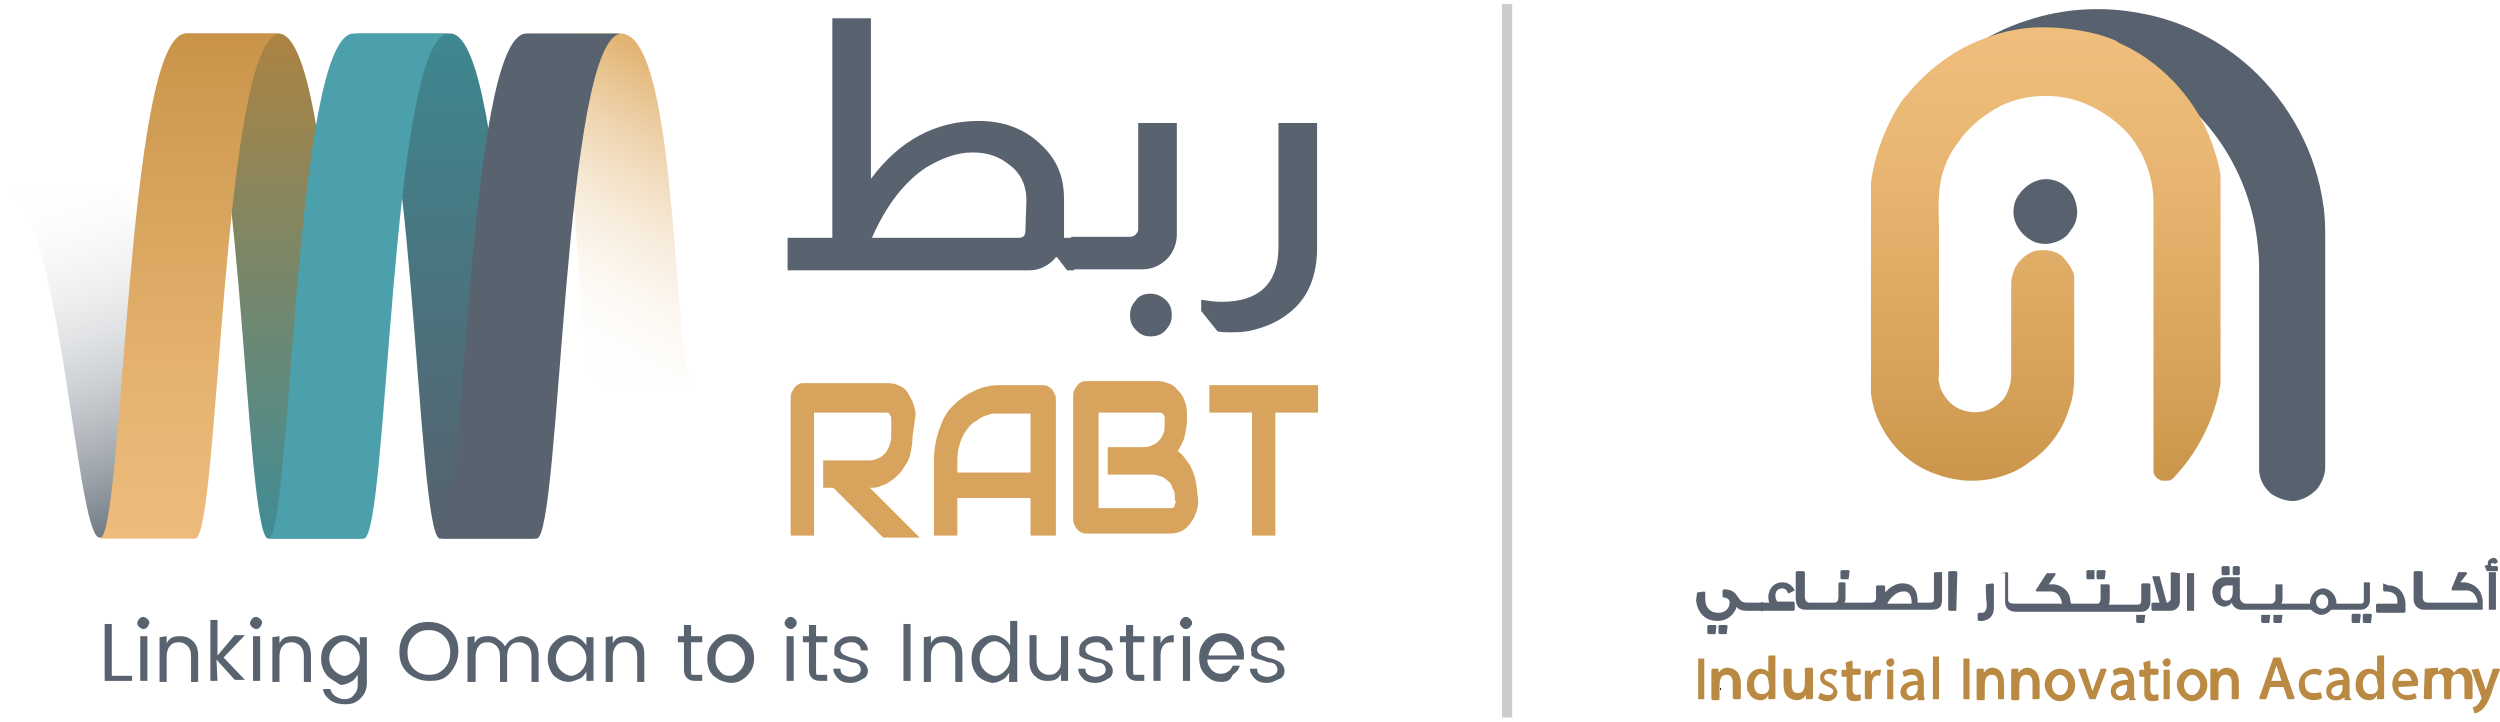 <svg xmlns="http://www.w3.org/2000/svg" xmlns:xlink="http://www.w3.org/1999/xlink" id="Layer_1" x="0px" y="0px" width="246px" height="71px" viewBox="0 0 246 71" style="enable-background:new 0 0 246 71;" xml:space="preserve"><style type="text/css">	.st0{fill:url(#SVGID_1_);}	.st1{fill:url(#SVGID_00000178193656994168482300000016759473136946589068_);}	.st2{fill:url(#SVGID_00000113336391081592613130000005295508861774390677_);}	.st3{fill:url(#SVGID_00000053544541109009584190000016575273253804838815_);}	.st4{fill:url(#SVGID_00000155836280899742033600000003085883460608030609_);}	.st5{fill:#58636F;}	.st6{fill:#4BA0AB;}	.st7{fill:#D8A45D;}	.st8{fill:#BA8942;}	.st9{fill:none;stroke:#302525;stroke-width:0.108;stroke-miterlimit:10;}	.st10{fill:#58616D;}	.st11{fill:none;stroke:#58616D;stroke-width:0.201;stroke-miterlimit:10;}	.st12{fill:#57626E;}			.st13{clip-path:url(#SVGID_00000085232577653654758870000000728242942799041440_);fill:url(#SVGID_00000065055586590007918460000013018753662536086443_);}	.st14{fill:none;stroke:#CCCCCC;stroke-miterlimit:10;}</style><g>	<g>					<linearGradient id="SVGID_1_" gradientUnits="userSpaceOnUse" x1="-5636.586" y1="-3345.491" x2="-5586.884" y2="-3345.491" gradientTransform="matrix(0 -1 -1 0 -3318.524 -5583.583)">			<stop offset="0" style="stop-color:#408C96"></stop>			<stop offset="1" style="stop-color:#AC8341"></stop>		</linearGradient>		<path class="st0" d="M27.4,3.3c5.9,0,6.1,49.7,8.4,49.7h-9.4c-2.4,0-2.6-49.7-8.4-49.7C18.1,3.3,27.4,3.3,27.4,3.3z"></path>					<linearGradient id="SVGID_00000137133546634385037200000002249041238703271299_" gradientUnits="userSpaceOnUse" x1="-5637.36" y1="-3335.416" x2="-5600.357" y2="-3323.393" gradientTransform="matrix(0 -1 -1 0 -3318.524 -5583.583)">			<stop offset="0" style="stop-color:#58636F"></stop>			<stop offset="1" style="stop-color:#FFFFFF;stop-opacity:0"></stop>		</linearGradient>		<path style="fill:url(#SVGID_00000137133546634385037200000002249041238703271299_);" d="M10.8,18.3c5.9,0,6.1,34.6,8.4,34.6H9.8   c-2.4,0-3.9-34.6-9.8-34.6C0,18.3,10.8,18.3,10.8,18.3z"></path>					<linearGradient id="SVGID_00000076584916184272587250000007933129326930156681_" gradientUnits="userSpaceOnUse" x1="-5636.586" y1="-3362.339" x2="-5586.884" y2="-3362.339" gradientTransform="matrix(0 -1 -1 0 -3318.524 -5583.583)">			<stop offset="0" style="stop-color:#56616D"></stop>			<stop offset="1" style="stop-color:#3E8790"></stop>		</linearGradient>		<path style="fill:url(#SVGID_00000076584916184272587250000007933129326930156681_);" d="M44.3,3.3c5.9,0,6.1,49.7,8.4,49.7h-9.4   c-2.4,0-2.5-49.7-8.4-49.7C34.9,3.3,44.3,3.3,44.3,3.3z"></path>					<linearGradient id="SVGID_00000040561858933818149920000006056931994378129039_" gradientUnits="userSpaceOnUse" x1="-5618.029" y1="-3370.649" x2="-5590.657" y2="-3386.452" gradientTransform="matrix(0 -1 -1 0 -3318.524 -5583.583)">			<stop offset="0" style="stop-color:#FFFFFF;stop-opacity:0"></stop>			<stop offset="1" style="stop-color:#E1B06C"></stop>		</linearGradient>		<path style="fill:url(#SVGID_00000040561858933818149920000006056931994378129039_);" d="M61.1,3.3c5.9,0,5,34.8,7.3,34.8h-9.7   c-2.4,0-1.1-34.8-7-34.8C51.7,3.3,61.1,3.3,61.1,3.3z"></path>					<linearGradient id="SVGID_00000088818912773942117240000005774655854970153622_" gradientUnits="userSpaceOnUse" x1="-5636.586" y1="-3337.254" x2="-5586.884" y2="-3337.254" gradientTransform="matrix(0 -1 -1 0 -3318.524 -5583.583)">			<stop offset="0" style="stop-color:#EDBC7B"></stop>			<stop offset="0.29" style="stop-color:#E6B471"></stop>			<stop offset="0.776" style="stop-color:#D39F57"></stop>			<stop offset="1" style="stop-color:#C99449"></stop>		</linearGradient>		<path style="fill:url(#SVGID_00000088818912773942117240000005774655854970153622_);" d="M18.3,3.3C12.4,3.3,12.2,53,9.8,53h9.4   c2.4,0,2.6-49.7,8.4-49.7C27.6,3.3,18.3,3.3,18.3,3.3z"></path>		<path class="st5" d="M51.8,3.3c-5.9,0-6.1,49.7-8.4,49.7h9.4c2.4,0,2.6-49.7,8.4-49.7C61.1,3.3,51.8,3.3,51.8,3.3z"></path>		<path class="st6" d="M34.8,3.3c-5.9,0-6.1,49.7-8.4,49.7h9.4c2.4,0,2.6-49.7,8.4-49.7C44.2,3.3,34.8,3.3,34.8,3.3z"></path>		<g>			<g>				<g>					<path class="st5" d="M10.3,61.4h0.7v5.1h2V67h-2.7V61.4z"></path>					<path class="st5" d="M14.5,61.7c-0.1,0.1-0.2,0.2-0.4,0.2c-0.1,0-0.3-0.1-0.4-0.2c-0.1-0.1-0.2-0.2-0.2-0.4      c0-0.1,0.1-0.3,0.2-0.4c0.1-0.1,0.2-0.2,0.4-0.2c0.1,0,0.3,0.1,0.4,0.2c0.1,0.1,0.2,0.2,0.2,0.4C14.6,61.5,14.6,61.6,14.5,61.7      z M13.8,67v-4.4h0.7V67H13.8z"></path>					<path class="st5" d="M16.4,62.6v0.7c0.3-0.6,0.7-0.7,1.4-0.7c0.5,0,0.9,0.2,1.2,0.5c0.3,0.3,0.5,0.7,0.5,1.4v2.6h-0.7v-2.5      c0-0.5-0.1-0.7-0.3-1c-0.2-0.2-0.5-0.4-0.9-0.4c-0.4,0-0.7,0.1-0.9,0.4c-0.2,0.2-0.3,0.6-0.3,1v2.5h-0.7v-4.4L16.4,62.6      L16.4,62.6z"></path>					<path class="st5" d="M21.4,67h-0.7v-6h0.7v3.5l1.7-2h1l-2.1,2.2l2.1,2.2h-1l-1.8-2L21.4,67L21.4,67z"></path>					<path class="st5" d="M25.6,61.7c-0.1,0.1-0.2,0.2-0.4,0.2c-0.1,0-0.3-0.1-0.4-0.2c-0.1-0.1-0.2-0.2-0.2-0.4      c0-0.1,0.1-0.3,0.2-0.4c0.1-0.1,0.2-0.2,0.4-0.2c0.1,0,0.3,0.1,0.4,0.2c0.1,0.1,0.2,0.2,0.2,0.4C25.7,61.5,25.7,61.6,25.6,61.7      z M24.9,67v-4.4h0.7V67H24.9z"></path>					<path class="st5" d="M27.5,62.6v0.7c0.3-0.6,0.7-0.7,1.4-0.7c0.5,0,0.9,0.2,1.2,0.5c0.3,0.3,0.5,0.7,0.5,1.4v2.6h-0.7v-2.5      c0-0.5-0.1-0.7-0.3-1c-0.2-0.2-0.5-0.4-0.9-0.4c-0.4,0-0.7,0.1-0.9,0.4c-0.2,0.2-0.3,0.6-0.3,1v2.5h-0.7v-4.4L27.5,62.6      L27.5,62.6z"></path>					<path class="st5" d="M32.2,66.5c-0.4-0.5-0.6-1-0.6-1.7c0-0.7,0.2-1.2,0.6-1.6c0.4-0.4,0.9-0.7,1.5-0.7c0.4,0,0.7,0.1,1,0.3      c0.3,0.2,0.5,0.4,0.7,0.7v-0.8h0.7v4.5c0,0.6-0.2,1.1-0.6,1.5c-0.4,0.4-0.8,0.6-1.5,0.6c-0.6,0-1.1-0.1-1.5-0.4      c-0.4-0.3-0.7-0.7-0.7-1.1h0.7c0.1,0.3,0.2,0.5,0.5,0.7c0.3,0.2,0.6,0.3,0.9,0.3s0.7-0.1,0.9-0.4c0.3-0.3,0.4-0.6,0.4-1v-1      c-0.2,0.3-0.4,0.6-0.7,0.7c-0.3,0.2-0.7,0.3-1,0.3C33.1,67.1,32.6,66.9,32.2,66.5z M34.9,66c0.3-0.3,0.5-0.7,0.5-1.2      c0-0.5-0.2-0.9-0.5-1.2c-0.3-0.3-0.7-0.5-1-0.5c-0.4,0-0.7,0.2-1,0.5c-0.3,0.3-0.5,0.7-0.5,1.2c0,0.5,0.2,0.9,0.5,1.2      c0.3,0.3,0.7,0.5,1,0.5S34.5,66.3,34.9,66z"></path>					<path class="st5" d="M42.2,67c-0.8,0-1.5-0.3-2.1-0.8c-0.6-0.6-0.8-1.2-0.8-2.1s0.3-1.5,0.8-2.1c0.6-0.6,1.2-0.8,2.1-0.8      s1.5,0.3,2.1,0.8c0.6,0.6,0.8,1.2,0.8,2.1c0,0.8-0.3,1.5-0.8,2.1C43.7,66.9,43.1,67,42.2,67z M43.7,65.8      c0.4-0.4,0.6-0.9,0.6-1.6c0-0.7-0.2-1.2-0.6-1.6c-0.4-0.4-0.9-0.6-1.5-0.6c-0.7,0-1.1,0.2-1.5,0.6c-0.4,0.4-0.6,0.9-0.6,1.6      c0,0.7,0.2,1.2,0.6,1.6s0.9,0.6,1.5,0.6C42.9,66.4,43.3,66.2,43.7,65.8z"></path>					<path class="st5" d="M46.7,62.6v0.7c0.3-0.6,0.7-0.7,1.4-0.7c0.4,0,0.7,0.1,0.9,0.3c0.3,0.2,0.5,0.4,0.7,0.7      c0.2-0.3,0.4-0.6,0.7-0.7c0.3-0.2,0.6-0.3,0.9-0.3c0.5,0,0.9,0.2,1.2,0.5c0.3,0.3,0.5,0.7,0.5,1.4v2.6h-0.7v-2.5      c0-0.5-0.1-0.7-0.3-1c-0.2-0.2-0.5-0.4-0.9-0.4c-0.4,0-0.7,0.1-0.9,0.4c-0.2,0.2-0.3,0.6-0.3,1v2.5h-0.7v-2.5      c0-0.5-0.1-0.7-0.3-1c-0.2-0.2-0.5-0.4-0.9-0.4c-0.4,0-0.7,0.1-0.9,0.4c-0.2,0.2-0.3,0.6-0.3,1v2.5H46v-4.4L46.7,62.6      L46.7,62.6z"></path>					<path class="st5" d="M54.5,66.5c-0.4-0.5-0.6-1-0.6-1.7c0-0.7,0.2-1.2,0.6-1.6c0.4-0.4,0.9-0.7,1.5-0.7c0.4,0,0.7,0.1,1,0.3      c0.3,0.2,0.5,0.4,0.7,0.7v-0.8h0.7V67h-0.7v-0.9c-0.2,0.3-0.4,0.6-0.7,0.7s-0.7,0.3-1,0.3C55.4,67.1,55,66.9,54.5,66.5z       M57.2,66c0.3-0.3,0.5-0.7,0.5-1.2c0-0.5-0.2-0.9-0.5-1.2c-0.3-0.3-0.7-0.5-1-0.5c-0.4,0-0.7,0.2-1,0.5      c-0.3,0.3-0.5,0.7-0.5,1.2c0,0.5,0.2,0.9,0.5,1.2c0.3,0.3,0.7,0.5,1,0.5S56.9,66.3,57.2,66z"></path>					<path class="st5" d="M60.3,62.6v0.7c0.3-0.6,0.7-0.7,1.4-0.7c0.5,0,0.9,0.2,1.2,0.5c0.4,0.3,0.5,0.7,0.5,1.4v2.6h-0.7v-2.5      c0-0.5-0.1-0.7-0.3-1c-0.2-0.2-0.5-0.4-0.9-0.4c-0.4,0-0.7,0.1-0.9,0.4c-0.2,0.2-0.3,0.6-0.3,1v2.5h-0.7v-4.4L60.3,62.6      L60.3,62.6z"></path>					<path class="st5" d="M68.5,66.4h0.6v0.6h-0.7c-0.7,0-1.1-0.4-1.1-1.1v-2.7h-0.6v-0.6h0.6v-1.1h0.7v1.1h1.1v0.6h-1.1v2.8      c0,0.2,0,0.4,0.1,0.4C68.2,66.4,68.3,66.4,68.5,66.4z"></path>					<path class="st5" d="M70.2,66.5c-0.4-0.4-0.6-0.9-0.6-1.7c0-0.7,0.2-1.2,0.7-1.7c0.5-0.5,0.9-0.7,1.6-0.7s1.1,0.2,1.6,0.7      c0.5,0.5,0.7,0.9,0.7,1.7c0,0.7-0.2,1.2-0.7,1.7c-0.5,0.5-1,0.7-1.6,0.7C71.1,67.1,70.7,66.9,70.2,66.5z M71.8,66.5      c0.4,0,0.7-0.2,1-0.5c0.3-0.3,0.5-0.7,0.5-1.2c0-0.6-0.2-0.9-0.5-1.2c-0.3-0.3-0.7-0.5-1-0.5c-0.4,0-0.7,0.2-1,0.5      c-0.3,0.3-0.4,0.7-0.4,1.2c0,0.5,0.1,0.9,0.4,1.2C71.1,66.4,71.4,66.5,71.8,66.5z"></path>					<path class="st5" d="M78.2,61.7c-0.1,0.1-0.2,0.2-0.4,0.2c-0.1,0-0.3-0.1-0.4-0.2c-0.1-0.1-0.2-0.2-0.2-0.4      c0-0.1,0.1-0.3,0.2-0.4c0.1-0.1,0.2-0.2,0.4-0.2c0.2,0,0.3,0.1,0.4,0.2c0.1,0.1,0.2,0.2,0.2,0.4C78.4,61.5,78.3,61.6,78.2,61.7      z M77.4,67v-4.4h0.7V67H77.4z"></path>					<path class="st5" d="M80.8,66.4h0.6v0.6h-0.7c-0.7,0-1.1-0.4-1.1-1.1v-2.7h-0.6v-0.6h0.6v-1.1h0.7v1.1h1.1v0.6h-1.1v2.8      c0,0.2,0,0.4,0.1,0.4C80.5,66.4,80.6,66.4,80.8,66.4z"></path>					<path class="st5" d="M82.1,63.9c0-0.4,0.2-0.7,0.5-0.9c0.3-0.3,0.7-0.4,1.2-0.4c0.5,0,0.8,0.1,1.1,0.4c0.3,0.3,0.5,0.6,0.5,1      h-0.7c0-0.3-0.1-0.5-0.3-0.6c-0.2-0.2-0.4-0.2-0.7-0.2s-0.5,0.1-0.7,0.2c-0.2,0.1-0.3,0.3-0.3,0.5c0,0.2,0.1,0.4,0.3,0.5      s0.4,0.2,0.7,0.3c0.3,0.1,0.5,0.1,0.7,0.2c0.3,0.1,0.5,0.2,0.7,0.4c0.2,0.2,0.3,0.5,0.3,0.7c0,0.4-0.2,0.7-0.5,0.8      c-0.3,0.2-0.7,0.4-1.2,0.4c-0.5,0-0.9-0.1-1.2-0.4c-0.3-0.3-0.5-0.6-0.5-1h0.7c0,0.3,0.1,0.5,0.3,0.6c0.2,0.1,0.4,0.2,0.7,0.2      c0.3,0,0.5-0.1,0.7-0.2c0.2-0.1,0.3-0.3,0.3-0.5s-0.1-0.4-0.2-0.5c-0.1-0.1-0.3-0.2-0.5-0.2s-0.4-0.1-0.7-0.2      c-0.2-0.1-0.5-0.1-0.7-0.2s-0.4-0.2-0.5-0.4C82.1,64.3,82.1,64.1,82.1,63.9z"></path>					<path class="st5" d="M88.9,67v-5.6h0.7V67H88.9z"></path>					<path class="st5" d="M91.6,62.6v0.7c0.3-0.6,0.7-0.7,1.4-0.7c0.5,0,0.9,0.2,1.2,0.5s0.5,0.7,0.5,1.4v2.6h-0.7v-2.5      c0-0.5-0.1-0.7-0.3-1c-0.2-0.2-0.5-0.4-0.9-0.4c-0.4,0-0.7,0.1-0.9,0.4c-0.2,0.2-0.3,0.6-0.3,1v2.5h-0.7v-4.4L91.6,62.6      L91.6,62.6z"></path>					<path class="st5" d="M96.2,66.5c-0.4-0.5-0.6-1-0.6-1.7c0-0.7,0.2-1.2,0.6-1.6c0.4-0.4,0.9-0.7,1.5-0.7c0.4,0,0.7,0.1,1,0.3      c0.3,0.2,0.5,0.4,0.7,0.7v-2.4h0.7v6h-0.8v-0.9c-0.2,0.3-0.4,0.6-0.7,0.7c-0.3,0.2-0.7,0.3-1,0.3      C97.1,67.1,96.6,66.9,96.2,66.5z M98.9,66c0.3-0.3,0.5-0.7,0.5-1.2c0-0.5-0.2-0.9-0.5-1.2c-0.3-0.3-0.7-0.5-1-0.5      c-0.4,0-0.7,0.2-1,0.5c-0.3,0.3-0.5,0.7-0.5,1.2c0,0.5,0.2,0.9,0.5,1.2c0.3,0.3,0.7,0.5,1,0.5C98.3,66.5,98.6,66.3,98.9,66z"></path>					<path class="st5" d="M104.4,62.6h0.7V67h-0.7v-0.7c-0.3,0.6-0.7,0.7-1.4,0.7c-0.5,0-0.9-0.2-1.2-0.5c-0.3-0.3-0.5-0.7-0.5-1.4      v-2.6h0.7v2.5c0,0.5,0.1,0.7,0.3,1c0.2,0.2,0.5,0.4,0.9,0.4c0.4,0,0.7-0.1,0.9-0.4c0.3-0.3,0.3-0.6,0.3-1L104.4,62.6      L104.4,62.6z"></path>					<path class="st5" d="M106.2,63.9c0-0.4,0.2-0.7,0.5-0.9c0.3-0.3,0.7-0.4,1.2-0.4s0.8,0.1,1.1,0.4s0.5,0.6,0.5,1h-0.7      c0-0.3-0.1-0.5-0.3-0.6c-0.2-0.2-0.4-0.2-0.7-0.2c-0.3,0-0.5,0.1-0.7,0.2c-0.2,0.1-0.3,0.3-0.3,0.5c0,0.2,0.1,0.4,0.3,0.5      c0.2,0.1,0.4,0.2,0.7,0.3c0.3,0.1,0.5,0.1,0.7,0.2c0.3,0.1,0.5,0.2,0.7,0.4c0.2,0.2,0.3,0.5,0.3,0.7c0,0.4-0.2,0.7-0.5,0.8      c-0.3,0.2-0.7,0.4-1.2,0.4s-0.9-0.1-1.2-0.4c-0.3-0.3-0.5-0.6-0.5-1h0.7c0,0.3,0.1,0.5,0.3,0.6c0.2,0.1,0.4,0.2,0.7,0.2      c0.3,0,0.5-0.1,0.7-0.2c0.2-0.1,0.3-0.3,0.3-0.5s-0.1-0.4-0.2-0.5s-0.3-0.2-0.5-0.2c-0.2,0-0.4-0.1-0.7-0.2      c-0.2-0.1-0.5-0.1-0.7-0.2c-0.2-0.1-0.4-0.2-0.5-0.4C106.2,64.3,106.2,64.1,106.2,63.9z"></path>					<path class="st5" d="M112,66.4h0.6v0.6h-0.7c-0.7,0-1.1-0.4-1.1-1.1v-2.7h-0.6v-0.6h0.6v-1.1h0.7v1.1h1.1v0.6h-1.1v2.8      c0,0.2,0,0.4,0.1,0.4C111.7,66.4,111.9,66.4,112,66.4z"></path>					<path class="st5" d="M114.2,62.6v0.7c0.3-0.6,0.7-0.8,1.3-0.8v0.7h-0.2c-0.4,0-0.7,0.1-0.8,0.3c-0.2,0.2-0.3,0.6-0.3,1V67h-0.7      v-4.4C113.5,62.6,114.2,62.6,114.2,62.6z"></path>					<path class="st5" d="M117.1,61.7c-0.1,0.1-0.2,0.2-0.4,0.2c-0.2,0-0.3-0.1-0.4-0.2c-0.1-0.1-0.2-0.2-0.2-0.4      c0-0.1,0.1-0.3,0.2-0.4c0.1-0.1,0.2-0.2,0.4-0.2c0.2,0,0.3,0.1,0.4,0.2c0.1,0.1,0.2,0.2,0.2,0.4      C117.3,61.5,117.2,61.6,117.1,61.7z M116.4,67v-4.4h0.7V67H116.4z"></path>					<path class="st5" d="M120.2,67.1c-0.7,0-1.1-0.2-1.6-0.7c-0.4-0.4-0.6-0.9-0.6-1.7s0.2-1.2,0.6-1.7c0.4-0.4,0.9-0.7,1.6-0.7      s1.1,0.2,1.6,0.6c0.4,0.4,0.6,0.9,0.6,1.5c0,0.2,0,0.3,0,0.5h-3.6c0,0.5,0.2,0.7,0.4,1c0.3,0.3,0.6,0.4,0.9,0.4      c0.3,0,0.6-0.1,0.7-0.2c0.2-0.1,0.4-0.3,0.5-0.6h0.7c-0.1,0.4-0.4,0.7-0.7,0.9C121.1,66.9,120.8,67.1,120.2,67.1z M121.2,63.5      c-0.3-0.3-0.6-0.4-0.9-0.4c-0.4,0-0.7,0.1-0.9,0.4c-0.3,0.3-0.4,0.6-0.5,1h2.8C121.6,64.1,121.4,63.8,121.2,63.5z"></path>					<path class="st5" d="M123.1,63.9c0-0.4,0.2-0.7,0.5-0.9c0.3-0.3,0.7-0.4,1.2-0.4c0.5,0,0.8,0.1,1.1,0.4s0.5,0.6,0.5,1h-0.7      c0-0.3-0.1-0.5-0.3-0.6c-0.2-0.2-0.4-0.2-0.7-0.2c-0.3,0-0.5,0.1-0.7,0.2c-0.2,0.1-0.3,0.3-0.3,0.5c0,0.2,0.1,0.4,0.3,0.5      c0.2,0.1,0.4,0.2,0.7,0.3c0.3,0.1,0.5,0.1,0.7,0.2c0.3,0.1,0.5,0.2,0.7,0.4c0.2,0.2,0.3,0.5,0.3,0.7c0,0.4-0.2,0.7-0.5,0.8      s-0.7,0.4-1.2,0.4c-0.5,0-0.9-0.1-1.2-0.4c-0.3-0.3-0.5-0.6-0.5-1h0.7c0,0.3,0.1,0.5,0.3,0.6c0.2,0.1,0.4,0.2,0.7,0.2      c0.3,0,0.5-0.1,0.7-0.2c0.2-0.1,0.3-0.3,0.3-0.5s-0.1-0.4-0.2-0.5c-0.1-0.1-0.3-0.2-0.5-0.2c-0.2,0-0.4-0.1-0.7-0.2      c-0.2-0.1-0.5-0.1-0.7-0.2c-0.2-0.1-0.4-0.2-0.5-0.4C123.2,64.3,123.1,64.1,123.1,63.9z"></path>				</g>			</g>		</g>		<g>			<g>				<path class="st7" d="M89.8,42.9c0,0.7-0.1,1.1-0.2,1.7c-0.1,0.5-0.3,0.9-0.6,1.3c-0.2,0.4-0.5,0.7-0.7,0.9     c-0.3,0.3-0.6,0.5-0.9,0.7c-0.3,0.2-0.7,0.3-0.9,0.4c-0.3,0.1-0.7,0.1-0.9,0.1l4.9,4.9h-3.6l-4.9-4.9h-1v-2.7h4.6     c0.3,0,0.6-0.1,0.8-0.2c0.3-0.1,0.5-0.3,0.7-0.5c0.2-0.2,0.3-0.5,0.4-0.7c0.1-0.3,0.2-0.6,0.2-0.9v-1.7c0-0.2,0-0.3-0.1-0.4     c0-0.1-0.1-0.1-0.1-0.2c-0.1-0.1-0.2-0.1-0.2-0.1c-0.1,0-0.1,0-0.2,0h-7v12.1h-2.3V39.2c0-0.2,0-0.4,0.1-0.6     c0.1-0.2,0.2-0.3,0.3-0.5c0.1-0.1,0.2-0.2,0.4-0.3s0.3-0.1,0.5-0.1h8.2c0.6,0,0.9,0.1,1.3,0.3c0.4,0.2,0.7,0.5,0.8,0.8     c0.2,0.3,0.4,0.7,0.5,1c0.1,0.4,0.2,0.7,0.2,1L89.8,42.9L89.8,42.9z"></path>				<path class="st7" d="M103.7,52.7h-2.3v-3.7h-7.2v3.7h-2.3v-7.4c0-1.1,0.2-2.1,0.5-3c0.3-0.9,0.7-1.7,1.3-2.3s1.2-1.1,2.1-1.5     c0.7-0.4,1.7-0.6,2.5-0.6h4.3c0.2,0,0.3,0,0.5,0.1c0.2,0.1,0.3,0.2,0.4,0.3c0.1,0.1,0.2,0.3,0.3,0.5c0.1,0.2,0.1,0.4,0.1,0.6     V52.7z M94.2,46.5h7.2v-5.8h-3.1c-0.1,0-0.2,0-0.5,0c-0.2,0-0.5,0.1-0.8,0.2c-0.3,0.1-0.7,0.3-0.9,0.5c-0.4,0.2-0.7,0.5-0.9,0.8     c-0.3,0.4-0.5,0.7-0.7,1.3c-0.2,0.6-0.3,1.1-0.3,1.9C94.2,45.3,94.2,46.5,94.2,46.5z"></path>				<path class="st7" d="M117.9,49.4c0,0.4-0.1,0.7-0.2,1c-0.1,0.4-0.3,0.7-0.5,1c-0.2,0.3-0.5,0.6-0.8,0.8     c-0.4,0.2-0.8,0.3-1.3,0.3h-8.2c-0.2,0-0.3,0-0.5-0.1c-0.2-0.1-0.3-0.2-0.4-0.3c-0.1-0.1-0.2-0.3-0.3-0.5     c-0.1-0.2-0.1-0.4-0.1-0.6v-12c0-0.2,0-0.4,0.1-0.6s0.2-0.3,0.3-0.5c0.1-0.1,0.2-0.2,0.4-0.3c0.2-0.1,0.3-0.1,0.5-0.1h7.1     c0.3,0,0.6,0.1,0.9,0.2c0.4,0.1,0.7,0.3,0.9,0.6c0.3,0.3,0.6,0.6,0.7,1c0.2,0.4,0.3,0.9,0.3,1.5v0.5c0,0.5-0.1,1-0.2,1.5     c-0.1,0.6-0.4,1-0.7,1.6c0.3,0.2,0.5,0.4,0.7,0.7c0.2,0.3,0.5,0.6,0.6,0.9c0.2,0.4,0.3,0.7,0.4,1.1c0.1,0.5,0.2,0.9,0.2,1.4     C117.9,48.8,117.9,49.4,117.9,49.4z M115.6,49c0-0.4,0-0.7-0.2-0.9c-0.1-0.3-0.2-0.6-0.4-0.7c-0.2-0.2-0.4-0.4-0.7-0.5     c-0.3-0.1-0.6-0.2-0.8-0.2H109v-2.7h3.6c0.3,0,0.6-0.1,0.8-0.2c0.3-0.1,0.5-0.3,0.7-0.5c0.2-0.2,0.3-0.5,0.4-0.7     s0.1-0.6,0.1-0.9v-0.5c0-0.4-0.2-0.6-0.5-0.6h-6V50h7c0,0,0.1,0,0.2,0s0.1,0,0.2-0.1c0,0,0.1-0.1,0.1-0.2c0-0.1,0.1-0.2,0.1-0.4     C115.6,49.4,115.6,49,115.6,49z"></path>				<path class="st7" d="M129.6,40.6h-4.1v12.1h-2.3V40.6h-4.2v-2.7h10.7V40.6z"></path>			</g>			<path class="st5" d="M115.8,12.1v11c0,0.8-0.3,1.6-0.8,2.2c-0.7,0.8-1.6,1.2-2.6,1.2h-7v-3.2h5.8c0.2,0,0.5-0.1,0.6-0.3    c0.2-0.2,0.2-0.3,0.2-0.6V12.1H115.8z"></path>			<path class="st5" d="M113.2,28.9c0.6,0,1,0.2,1.5,0.6c0.4,0.4,0.6,0.8,0.6,1.5s-0.2,1-0.6,1.5c-0.4,0.4-0.8,0.6-1.5,0.6    c-0.6,0-1-0.2-1.4-0.6c-0.4-0.4-0.6-0.8-0.6-1.5s0.2-1,0.6-1.5C112.1,29.1,112.6,28.9,113.2,28.9z"></path>			<path class="st5" d="M129.6,12.1v12.3c0,2.6-0.8,4.7-2.4,6.1c-1,0.9-2.3,1.6-4,2c-0.7,0.2-1.6,0.2-2.3,0.2c-0.3,0-0.7,0-1.1-0.1    l-1.6-2v-1.1c0.7,0.1,1.3,0.2,2,0.2c3.7,0,5.6-1.8,5.6-5.4V12.1H129.6z"></path>			<path class="st5" d="M104.7,23.4c0-0.2,0-0.5,0-0.7v-3.1c0-2.2-0.7-3.9-2.2-5.3c-1.6-1.6-3.7-2.4-6.2-2.4    c-4.2,0-7.8,1.9-10.6,5.7V1.8h-3.8v21.6h-4.4l0,0v3.2h7.1l0,0h16.7c1,0,2-0.5,2.6-1.3h0.1l1,1.3h0.7v-3.2H104.7z M100.9,22.7    c0,0.6-0.3,0.7-0.7,0.7H85.8c1.4-3.2,3.2-5.5,5.3-6.9c1.5-0.9,3-1.5,4.6-1.5c1.5,0,2.6,0.4,3.6,1.2c1.1,0.8,1.7,2,1.7,3.5    L100.9,22.7L100.9,22.7z"></path>		</g>	</g>	<g>		<path class="st8" d="M171.3,67.3v1.4c0,0,0,0-0.1,0.1h-0.6c0,0,0,0-0.1-0.1v-1.1c0-0.4,0.1-1.2-0.6-1.2c-0.7,0-0.7,0.7-0.7,1.3   v0.2v0.2v0.7c0,0,0,0-0.1,0.1h-0.6c0,0,0,0-0.1-0.1v-2.9c0,0,0,0,0.1-0.1h0.6v0.4c0.2-0.3,0.5-0.5,0.9-0.5   C171.2,65.8,171.3,66.8,171.3,67.3"></path>		<path class="st8" d="M197.2,67.3v1.4c0,0,0,0,0,0.1h-0.6c0,0,0,0,0-0.1v-1.1c0-0.4,0.1-1.2-0.6-1.2s-0.7,0.7-0.7,1.3v0.2v0.2v0.7   c0,0,0,0-0.1,0.1h-0.6c0,0,0,0-0.1-0.1v-2.9c0,0,0,0,0.1-0.1h0.6v0.4c0.2-0.3,0.5-0.5,0.9-0.5C197.1,65.8,197.2,66.8,197.2,67.3"></path>		<path class="st8" d="M200.7,67.3v1.4c0,0,0,0-0.1,0.1H200c0,0,0,0,0-0.1v-1.1c0-0.4,0.1-1.2-0.6-1.2c-0.7,0-0.7,0.7-0.7,1.3v0.2   v0.2v0.7c0,0,0,0-0.1,0.1h-0.6c0,0,0,0-0.1-0.1v-2.9c0,0,0,0,0.1-0.1h0.6v0.4c0.2-0.3,0.6-0.5,0.9-0.5   C200.6,65.8,200.7,66.8,200.7,67.3"></path>		<path class="st8" d="M220.3,67.3v1.4l-0.1,0.1h-0.6c0,0,0,0,0-0.1v-1.1c0-0.4,0.1-1.2-0.6-1.2c-0.7,0-0.7,0.7-0.7,1.3v0.2v0.2v0.7   c0,0,0,0-0.1,0.1h-0.6c0,0,0,0-0.1-0.1v-2.9l0.1-0.1h0.6v0.4c0.2-0.3,0.6-0.5,0.9-0.5C220.3,65.8,220.3,66.8,220.3,67.3"></path>		<path class="st8" d="M175.5,67.3v-1.4c0,0,0,0,0.1-0.1h0.6c0,0,0,0,0.1,0.1V67c0,0.4-0.1,1.2,0.6,1.2c0.7,0,0.7-0.7,0.7-1.3v-0.2   v-0.2v-0.7c0,0,0,0,0.1-0.1h0.6c0,0,0,0,0.1,0.1v2.9c0,0,0,0-0.1,0.1h-0.6v-0.4c-0.2,0.3-0.5,0.5-0.9,0.5   C175.6,68.8,175.5,67.9,175.5,67.3"></path>		<path class="st9" d="M169.3,67.7v0.2C169.3,67.8,169.3,67.7,169.3,67.7z"></path>		<path class="st8" d="M167.7,68.8h-0.6l0,0v-4l0,0h0.6l0,0V68.8L167.7,68.8"></path>		<path class="st8" d="M193.8,68.8h-0.6l0,0v-4l0,0h0.6l0,0V68.8L193.8,68.8"></path>		<path class="st8" d="M190.8,68.8h-0.6l0,0v-4.2l0,0h0.6l0,0V68.8L190.8,68.8"></path>		<path class="st8" d="M186.3,68.8h-0.6l0,0v-2.9l0,0h0.6l0,0V68.8L186.3,68.8"></path>		<path class="st8" d="M181.6,65.2l0.6-0.2l0.1,0.1v0.7h0.7l0.1,0.1v0.4l-0.1,0.1h-0.7v1.5c0,0.4,0.3,0.6,0.7,0.4l0.1,0.1v0.5   c0,0-0.3,0.1-0.6,0.1c-0.3,0-0.8-0.1-0.8-0.7v-1.7h-0.4l-0.1-0.1v-0.5l0.1-0.1h0.4L181.6,65.2z"></path>		<path class="st8" d="M210.9,65.2l0.6-0.2l0.1,0.1v0.7h0.7l0.1,0.1v0.4l-0.1,0.1h-0.7v1.5c0,0.4,0.3,0.6,0.7,0.4l0.1,0.1v0.5   c0,0-0.3,0.1-0.6,0.1c-0.3,0-0.8-0.1-0.8-0.7v-1.7h-0.4l-0.1-0.1v-0.5l0.1-0.1h0.4L210.9,65.2z"></path>		<path class="st8" d="M180.8,66l-0.2,0.5h-0.1c0,0-0.3-0.2-0.6-0.2s-0.4,0.2-0.4,0.4c0,0.3,0.6,0.4,0.9,0.7   c0.2,0.2,0.4,0.5,0.4,0.7c0,0.7-0.7,0.9-1,0.9c-0.5,0-0.9-0.3-0.9-0.3l0.2-0.5h0.1c0,0,0.3,0.2,0.7,0.2c0.4,0,0.5-0.3,0.5-0.4   c0-0.5-1.3-0.4-1.3-1.3c0-0.7,0.7-0.9,1.1-0.9C180.4,65.8,180.8,66,180.8,66"></path>		<path class="st8" d="M202.7,65.8c-0.8,0-1.5,0.7-1.5,1.6c0,0.8,0.7,1.6,1.5,1.6c0.8,0,1.5-0.7,1.5-1.6   C204.2,66.5,203.6,65.8,202.7,65.8 M202.7,68.4c-0.5,0-0.8-0.5-0.8-1s0.4-1,0.8-1s0.8,0.5,0.8,1S203.2,68.4,202.7,68.4"></path>		<path class="st8" d="M215.7,65.8c-0.8,0-1.5,0.7-1.5,1.6c0,0.8,0.7,1.6,1.5,1.6s1.5-0.7,1.5-1.6C217.2,66.5,216.5,65.8,215.7,65.8    M215.7,68.4c-0.5,0-0.8-0.5-0.8-1s0.4-1,0.8-1c0.5,0,0.8,0.5,0.8,1S216.1,68.4,215.7,68.4"></path>		<path class="st8" d="M186.4,65.2c0,0.2-0.2,0.4-0.4,0.4s-0.4-0.2-0.4-0.4c0-0.2,0.2-0.4,0.4-0.4C186.2,64.7,186.4,64.9,186.4,65.2   "></path>		<path class="st8" d="M213.5,68.8h-0.6l0,0v-2.9l0,0h0.6l0,0V68.8L213.5,68.8"></path>		<path class="st8" d="M213.6,65.2c0,0.2-0.2,0.4-0.4,0.4c-0.2,0-0.4-0.2-0.4-0.4c0-0.2,0.2-0.4,0.4-0.4   C213.4,64.7,213.6,64.9,213.6,65.2"></path>		<path class="st8" d="M185,66.5L185,66.5l0.1-0.6c0,0,0,0-0.3,0c-0.3,0-0.6,0.2-0.7,0.5l0,0V66h-0.6v-0.1v2.8l0.1,0.1h0.5l0.1-0.1   v-1.5C184.2,66.9,184.4,66.3,185,66.5"></path>		<path class="st8" d="M189.3,68.4v-1.3c0-0.2,0-1.3-1-1.3c-0.7,0-1.1,0.3-1.1,0.3l0.1,0.4l0.1,0.1c0,0,0.4-0.2,0.7-0.2   s0.6,0.1,0.6,0.6c0,0-1.7-0.1-1.7,1.1c0,0.7,0.7,0.9,1.1,0.8c0.4-0.1,0.6-0.3,0.6-0.3v0.3h0.6l0.1-0.1   C189.4,68.7,189.3,68.6,189.3,68.4 M188.7,67.8c0,0.2-0.2,0.7-0.6,0.7s-0.5-0.3-0.5-0.5s0.2-0.6,1.1-0.6L188.7,67.8L188.7,67.8z"></path>		<polygon class="st8" points="204.5,65.9 204.6,65.8 205.2,65.8 205.9,68 206.7,65.8 207.2,65.8 207.3,65.9 206.2,68.8 205.6,68.8      "></polygon>		<path class="st8" d="M210,68.4v-1.3c0-0.2,0-1.3-1-1.4c-0.7-0.1-1.1,0.3-1.1,0.3l0.1,0.4l0.1,0.1c0,0,0.4-0.2,0.7-0.2   c0.6,0,0.6,0.6,0.6,0.6s-1.7-0.1-1.7,1.1c0,1.1,1.3,1.1,1.8,0.6l0,0v0.3h0.6l0.1-0.1C210,68.7,210,68.6,210,68.4 M209.3,67.8   c0,0.2-0.2,0.7-0.6,0.7c-0.4,0-0.5-0.3-0.5-0.5c0-0.3,0.4-0.6,1.1-0.6L209.3,67.8L209.3,67.8z"></path>		<path class="st8" d="M231.2,68.4v-1.3c0-0.2,0-1.3-1-1.4c-0.7-0.1-1.1,0.3-1.1,0.3l0.1,0.4l0.1,0.1c0,0,0.4-0.2,0.7-0.2   c0.6,0,0.6,0.6,0.6,0.6s-1.7-0.1-1.7,1.1c0,1.1,1.3,1.1,1.8,0.6l0,0v0.3h0.6l0.1-0.1C231.2,68.7,231.2,68.6,231.2,68.4    M230.5,67.8c0,0.2-0.2,0.7-0.6,0.7s-0.5-0.3-0.5-0.5c0-0.3,0.4-0.6,1.1-0.6L230.5,67.8L230.5,67.8z"></path>		<path class="st8" d="M234.6,64.5H234l-0.1,0.1v1.5c0,0-0.3-0.3-0.8-0.3s-1.4,0.4-1.3,1.8c0,0.3,0.1,0.5,0.2,0.6   c0.3,0.7,1,0.7,1.2,0.7c0.5,0,0.7-0.5,0.7-0.5l0,0v0.4h0.6l0.1-0.1L234.6,64.5L234.6,64.5z M234,67.6c0,0.2-0.1,0.7-0.7,0.7   s-0.8-0.4-0.8-1c0-0.6,0.4-1,0.7-1c0.5,0,0.7,0.4,0.7,0.7L234,67.6L234,67.6z"></path>		<path class="st8" d="M174.7,64.5h-0.6l-0.1,0.1v1.5c0,0-0.3-0.3-0.8-0.3s-1.4,0.4-1.3,1.8c0,0.3,0.1,0.5,0.2,0.6   c0.3,0.7,1,0.7,1.2,0.7c0.5,0,0.7-0.5,0.7-0.5l0,0v0.4h0.6l0.1-0.1L174.7,64.5L174.7,64.5z M174.1,67.6c0,0.2-0.1,0.7-0.7,0.7   c-0.6,0-0.8-0.4-0.8-1c0-0.6,0.4-1,0.7-1c0.5,0,0.7,0.4,0.7,0.7L174.1,67.6L174.1,67.6z"></path>		<path class="st8" d="M237.9,67.5c0,0,0.1-0.4,0-0.7c-0.1-0.3-0.3-1-1.1-1s-1.4,0.7-1.4,1.5s0.5,1.5,1.4,1.6c0.7,0,1-0.2,1-0.2   l-0.1-0.4l-0.1-0.1c0,0-0.3,0.2-0.7,0.2c-1,0-0.9-0.8-0.9-0.8L237.9,67.5z M236.6,66.3c0.6,0,0.7,0.7,0.7,0.7H236   C236,66.9,236.1,66.3,236.6,66.3"></path>		<path class="st8" d="M238.6,65.8L238.6,65.8l-0.1,2.9l0.1,0.1h0.6l0.1-0.1V67c0-0.3,0.2-0.7,0.7-0.7s0.5,0.6,0.5,0.7v1.7l0.1,0.1   h0.5l0.1-0.1v-1.6c0-0.3,0.1-0.8,0.7-0.8c0.5,0,0.6,0.5,0.6,0.7v1.7l0.1,0.1h0.6l0.1-0.1V67c0-0.6-0.3-1.3-0.9-1.3   c-0.7,0-0.9,0.5-0.9,0.5s-0.3-0.5-0.8-0.5s-0.8,0.4-0.8,0.4l0,0v-0.4L238.6,65.8z"></path>		<path class="st8" d="M243.2,65.9L243.2,65.9l0.7-0.1l0.7,2.1l0.7-2.1h0.6l0.1,0.1c0,0-0.7,1.7-0.8,2.2c-0.2,0.5-0.6,1.9-1.7,2.1   l-0.2-0.6c0.5-0.1,0.7-0.5,0.9-0.9L243.2,65.9z"></path>		<path class="st8" d="M228.3,66.5l0.2-0.5c0,0-0.3-0.2-0.7-0.2s-1.6,0.3-1.6,1.6c0,1.3,1.2,1.8,2.3,1.3l-0.1-0.5l-0.1-0.1   c0,0-0.2,0.1-0.6,0.1c-0.4,0-0.9-0.1-0.9-1C226.7,66.5,227.6,66.1,228.3,66.5L228.3,66.5z"></path>		<path class="st8" d="M224.4,64.7h-0.7l-1.4,4l0.1,0.1h0.6l0.4-1.2h1.3l0.4,1.2h0.6l0.1-0.1L224.4,64.7z M223.5,67l0.5-1.5l0.5,1.5   H223.5z"></path>		<path class="st10" d="M244.7,56.2h1c0,0,0,0,0.1-0.1v-0.3c0,0,0,0-0.1-0.1h-0.5c-0.1,0-0.2-0.3,0.1-0.3c0.1,0,0.2,0.1,0.2,0.1   l0.3-0.2c0,0-0.1-0.4-0.4-0.4c-0.3,0-0.6,0.2-0.6,0.5c0,0.1,0,0.2,0,0.2h-0.2c0,0,0,0-0.1,0.1L244.7,56.2   C244.7,56.1,244.7,56.2,244.7,56.2"></path>		<path class="st10" d="M244.9,56.3h0.7l0,0V60l0,0h-0.7l0,0V56.3C244.8,56.4,244.9,56.3,244.9,56.3"></path>		<path class="st10" d="M241.9,56.3h0.8c0,0.1,0,0.1,0.1,0.1l-0.7,0.9h0.4c0.3,0,1.8,0.3,1.8,2V60h-0.1h-5.6h-0.1c-0.6,0-1-0.5-1-1   v-2.7l0.1-0.1h0.7l0.1,0.1v2.5c0,0.3,0.2,0.5,0.5,0.5h4.9c0,0-0.1-1.2-1.1-1.2h-1.4c0,0,0-0.1-0.1-0.1L241.9,56.3z"></path>		<path class="st10" d="M234.5,57.4v0.7c0,0,0,0,0.1,0.1h0.2c0.3,0,1.1,0.1,1.1,0.9v0.3h-2c0,0,0,0-0.1,0.1v0.7c0,0,0,0,0.1,0.1h2.7   c0,0,0,0,0.1-0.1v-0.8c0-0.3-0.2-1.8-1.7-1.8L234.5,57.4L234.5,57.4z"></path>		<path class="st10" d="M233.3,61.3h-0.7c0,0,0,0-0.1-0.1v-0.7l0.1-0.1h0.7c0,0,0,0,0.1,0.1L233.3,61.3L233.3,61.3z"></path>		<path class="st10" d="M232.2,61.3h-0.7l-0.1-0.1v-0.7c0,0,0,0,0.1-0.1h0.7l0.1,0.1L232.2,61.3L232.2,61.3"></path>		<path class="st10" d="M224.5,61.3h-0.7l-0.1-0.1v-0.7c0,0,0,0,0.1,0h0.7c0,0,0,0,0.1,0L224.5,61.3L224.5,61.3z"></path>		<path class="st10" d="M223.3,61.3h-0.7c0,0,0,0-0.1-0.1v-0.7h0.1h0.7c0,0,0,0,0.1,0L223.3,61.3L223.3,61.3z"></path>		<path class="st10" d="M211,61.3h-0.7l-0.1-0.1v-0.7c0,0,0,0,0.1,0h0.7h0.1L211,61.3L211,61.3"></path>		<path class="st10" d="M206.1,57h-0.7c0,0,0,0-0.1-0.1v-0.7c0,0,0,0,0.1-0.1h0.7v0.1V57C206.1,56.9,206.1,56.9,206.1,57"></path>		<path class="st10" d="M207.1,57h-0.7c0,0,0,0-0.1-0.1v-0.7c0,0,0,0,0.1-0.1h0.7c0,0,0,0,0.1,0.1L207.1,57   C207.1,56.9,207.1,56.9,207.1,57"></path>		<polygon class="st10" points="220.3,56.6 219.8,56.6 219.7,56.5 219.7,55.8 219.8,55.7 220.3,55.7 220.4,55.8 220.4,56.5   "></polygon>		<polygon class="st10" points="219.3,56.6 218.7,56.6 218.6,56.5 218.6,55.8 218.7,55.7 219.3,55.7 219.4,55.8 219.4,56.5   "></polygon>		<path class="st10" d="M232.6,57.4v1.2v0.5c0,0.2-0.1,0.3-0.3,0.3h-2.4v-0.1c0-0.7-0.6-1.4-1.3-1.4s-1.3,0.7-1.3,1.4v0.1h-2.8   c0,0,0.1-0.3,0.1-0.4v-1.5l0,0h-0.7l0,0V59c0,0.2-0.2,0.4-0.4,0.4H221c-0.3,0-0.6-0.3-0.6-0.6v-2h-1.5c-0.4,0-1.2,0.3-1.2,1.4   c0,1.1,0.7,1.5,1.2,1.5c0.6-0.1,0.7-0.4,0.7-0.4s0.2,0.8,1.2,0.7h6.6c0.3,0.3,0.7,0.5,1,0.5c0.4,0,0.7-0.2,1-0.5h2.9   c0.6,0,0.9-0.5,0.9-0.9v-1.8H232.6z M219.1,59.1c-0.4,0-0.6-0.2-0.6-0.8c0-0.6,0.5-0.7,0.7-0.7h0.5c0,0,0,0.2,0,0.7   C219.7,58.7,219.5,59.1,219.1,59.1 M228.5,59.9c-0.3,0-0.6-0.3-0.6-0.7c0-0.4,0.3-0.7,0.6-0.7c0.3,0,0.6,0.3,0.6,0.7   C229.1,59.6,228.9,59.9,228.5,59.9"></path>		<path class="st10" d="M214.5,56.4v2.8c0,0.6-0.5,0.9-0.9,0.9h-1.8l-0.1-0.1v-0.6l0.1-0.1h0.7l-0.7-2.5c0,0,0,0,0-0.1h0.7l0.7,2.6   l0,0c0.2,0,0.4-0.2,0.4-0.4v-2.5l0.1-0.1L214.5,56.4L214.5,56.4z"></path>		<path class="st10" d="M167,58.3L167,58.3l-0.1,0.7c0,0.6,0.4,2.1,2.1,2.1c1.5,0,1.9-1.4,1.9-1.4s0.1,0.4,1,0.4h4.6l0.1-0.1v-0.7   l-0.1-0.1h-1.6c0,0-0.2-0.2-0.2-0.6s0.2-0.7,0.7-0.7c0.4,0,0.5,0.4,0.5,0.4l0.1,0.1l0.6-0.3c0,0-0.3-0.8-1.2-0.8   c-1.1,0-1.4,1-1.4,1.4s0.1,0.6,0.1,0.6h-2.2c-0.7,0-0.7-0.4-1-0.7c-0.4-0.7-1.3-0.6-1.3-0.6l-0.1,0.1v0.6l0.1,0.1h0.1   c0.1,0,0.5,0.1,0.5,0.5c0,0.5-0.4,1-1.1,1c-0.9,0-1.3-0.6-1.3-1.3v-0.7l-0.1-0.1L167,58.3z"></path>		<path class="st10" d="M168.8,62.4h-0.7c0,0,0,0-0.1-0.1v-0.7c0,0,0,0,0.1-0.1h0.7c0,0,0,0,0.1,0.1L168.8,62.4   C168.8,62.3,168.8,62.3,168.8,62.4"></path>		<path class="st10" d="M169.9,62.4h-0.7c0,0,0,0-0.1-0.1v-0.7c0,0,0,0,0.1-0.1h0.7c0,0,0,0,0.1,0.1L169.9,62.4   C169.9,62.3,169.9,62.3,169.9,62.4"></path>		<path class="st10" d="M181.9,57h-0.7c0,0,0,0-0.1-0.1v-0.7c0,0,0,0,0.1-0.1h0.7c0,0,0,0,0.1,0.1L181.9,57L181.9,57"></path>		<path class="st10" d="M191.1,56.3h-0.7l-0.1,0.1v2.2c0,0.5,0.1,0.7-0.5,0.7h-1.1c0,0,0-0.5-0.1-0.9c-0.2-0.7-0.7-1-1.4-1   c-1,0-1.7,0.9-1.7,0.9v-0.6l-0.1-0.1h-0.7l-0.1,0.1v0.9c0,0.2,0.1,0.7-0.5,0.7h-2.6c0,0,0.1-0.2,0.1-0.4v-1.5l-0.1-0.1H181   l-0.1,0.1v1.2c0,0.3,0,0.7-0.4,0.7H178c-0.1,0-0.4-0.1-0.4-0.6v-2.4l-0.1-0.1h-0.7l-0.1,0.1v2.2c0,0.5-0.1,1.5,1,1.5h12.3   c0.6,0,1.1-0.1,1.1-1L191.1,56.3L191.1,56.3z M188.1,59.4h-2.4c0,0,0.6-1.2,1.6-1.2C188.2,58.1,188.1,59.4,188.1,59.4"></path>		<path class="st10" d="M192.5,60.1h-0.7l-0.1-0.1v-3.7l0.1-0.1h0.7c0,0,0,0,0.1,0.1L192.5,60.1L192.5,60.1"></path>		<path class="st10" d="M195.4,57.5L195.4,57.5l0.7-0.1l0.1,0.1v2c0,0.4,0.1,1.4-1.1,1.6c-0.2,0-0.4,0-0.4,0l-0.1-0.1v-0.6l0.1-0.1   c0,0,0.1,0,0.3,0c0.2,0,0.5-0.1,0.5-0.8C195.4,58.8,195.4,57.5,195.4,57.5"></path>		<path class="st10" d="M196.8,56.4L196.8,56.4l0.7-0.1l0.1,0.1v2.5c0,0.3,0,0.5,0.7,0.5h4.6c0,0-0.1-1.2-1.1-1.2h-1.4l-0.1-0.1   l1.1-1.7h0.8l0.1,0.1l-0.7,1h0.5c0.3,0,1.4,0.3,1.6,1.4c0,0.3,0.1,0.5,0.1,0.5h2.4c0.1,0,0.5,0.1,0.5-0.5v-1.4h0.1h0.7l0.1,0.1V59   c0,0.3-0.1,0.5-0.1,0.5h2.8c0.3,0,0.4-0.1,0.4-0.5v-1.5l0.1-0.1h0.7l0.1,0.1v1.8c0,0.3-0.2,0.9-0.9,0.9h-12.3   c-0.5,0-1.1-0.2-1.1-1v-2.8H196.8z"></path>		<path class="st10" d="M215.9,60.1h-0.7l0,0v-3.7l0,0h0.7l0,0V60.1L215.9,60.1"></path>		<path class="st11" d="M173.4,60.1L173.4,60.1C173.3,60.1,173.3,60.1,173.4,60.1C173.3,60.1,173.3,60.1,173.4,60.1L173.4,60.1z"></path>		<path class="st11" d="M173.4,59.4L173.4,59.4C173.3,59.4,173.3,59.4,173.4,59.4C173.3,59.4,173.3,59.3,173.4,59.4   C173.4,59.3,173.4,59.4,173.4,59.4z"></path>		<path class="st12" d="M199.5,2c3.6-1.2,7.5-1.4,11.1-0.7c4,0.7,7.8,2.6,10.9,5.4c3.8,3.5,6.4,8.3,7.1,13.4   c0.2,1.1,0.2,2.3,0.2,3.5c0,7.5,0,14.9,0,22.4c0,0.7-0.3,1.4-0.7,2c-0.6,0.7-1.6,1.3-2.5,1.3c-0.7,0-1.5-0.3-2.1-0.7   c-0.7-0.6-1.1-1.3-1.2-2.2c0-0.3,0-0.6,0-0.8V26.8c0-0.7,0-1.5-0.1-2.2c-0.3-4.1-1.8-8.1-4.3-11.4c-2.5-3.3-5.9-5.9-9.8-7.3   c-1.4-0.6-2.8-0.9-4.2-1.1c-2.7-0.4-5.6-0.1-8.2,0.8c-2.9,1-5.5,2.9-7.5,5.2c-0.2,0.3-0.5,0.6-0.7,0.8c0.5-0.8,1.1-1.7,1.7-2.5   C191.8,5.8,195.4,3.3,199.5,2"></path>		<path class="st12" d="M200.7,17.7c0.8-0.2,1.8,0,2.5,0.6c0.6,0.5,0.9,1,1.1,1.8c0.2,0.8,0.1,1.8-0.5,2.5c-0.4,0.7-1,1.1-1.8,1.3   c-0.7,0.2-1.6,0.1-2.2-0.3c-0.7-0.4-1.4-1.2-1.6-2.1c-0.2-0.8,0-1.8,0.5-2.4C199.2,18.4,199.9,17.9,200.7,17.7"></path>		<g>			<g>				<defs>					<path id="SVGID_00000172439437917910639100000005626164557667750282_" d="M195.5,3.7c-2.9,1-5.5,2.9-7.5,5.2      c-0.2,0.3-0.5,0.6-0.7,0.8c-0.5,0.7-0.9,1.4-1.3,2.2c-1.1,2.2-1.9,4.8-2,7.3c0,0.9,0,1.9,0,2.9c0,5.1,0,10.1,0,15.2      c0,1.7,0.4,3.4,1.2,4.8c0.9,1.7,2.3,3.1,4,4c1.6,0.8,3.5,1.3,5.3,1.2c1.9-0.1,3.8-0.7,5.3-1.9c1.8-1.2,3.2-3.1,3.8-5.2      c0.4-1,0.5-2.2,0.5-3.2c0-3.1,0-6.3,0-9.4c0-0.4,0-0.7-0.2-1c-0.2-0.5-0.6-0.9-0.9-1.3c-0.7-0.7-1.9-0.8-2.8-0.6      c-0.9,0.3-1.8,1.1-2.1,2.1c-0.1,0.4-0.2,0.7-0.2,1.1c0,3,0,6,0,9c0,0.8-0.3,1.7-0.7,2.3c-0.6,0.7-1.4,1.2-2.2,1.3      c-1,0.2-2.2-0.1-2.9-0.7c-0.7-0.6-1.2-1.4-1.3-2.2c-0.1-0.3,0-0.7,0-1c0-4.5,0-9.1,0-13.6c0-1.3-0.1-2.5,0-3.8      c0.1-1.9,0.7-3.7,1.9-5.2c1-1.5,2.5-2.7,4.2-3.6c2.1-1,4.5-1.2,6.8-0.7c2.3,0.6,4.5,2,6,3.8c1.3,1.7,2.1,3.8,2.2,6.1      c0,3.2,0,6.4,0,9.5c0,3,0,6,0,9c0,2.7,0,5.5,0,8.2c0,0.4,0.2,0.7,0.6,0.9c0.4,0.3,0.9,0.2,1.3-0.1c2.9-3,4.7-7.1,4.9-11.2      c0-5.2,0-10.5,0-15.7c0.1-2.7-0.6-5.4-1.8-7.9c-1.7-3.4-4.6-6.3-8-7.9c-0.2-0.1-0.5-0.2-0.7-0.4c-1.4-0.6-2.8-0.9-4.2-1.1      c-0.8-0.1-1.6-0.2-2.4-0.2C199.4,2.6,197.4,3,195.5,3.7"></path>				</defs>				<clipPath id="SVGID_00000043458796221382357410000008979517086048922270_">					<use xlink:href="#SVGID_00000172439437917910639100000005626164557667750282_" style="overflow:visible;"></use>				</clipPath>									<linearGradient id="SVGID_00000052808175799035597670000002551221492894391461_" gradientUnits="userSpaceOnUse" x1="-1286.102" y1="277.4" x2="-1285.985" y2="277.4" gradientTransform="matrix(0 382.608 -382.608 0 106336.828 492076.094)">					<stop offset="0" style="stop-color:#EFBE7C"></stop>					<stop offset="0.29" style="stop-color:#E8B672"></stop>					<stop offset="0.776" style="stop-color:#D5A158"></stop>					<stop offset="1" style="stop-color:#CA954A"></stop>				</linearGradient>									<rect x="184.1" y="2.6" style="clip-path:url(#SVGID_00000043458796221382357410000008979517086048922270_);fill:url(#SVGID_00000052808175799035597670000002551221492894391461_);" width="34.4" height="44.7"></rect>			</g>		</g>	</g>	<line class="st14" x1="148.3" y1="0.4" x2="148.3" y2="70.6"></line></g></svg>